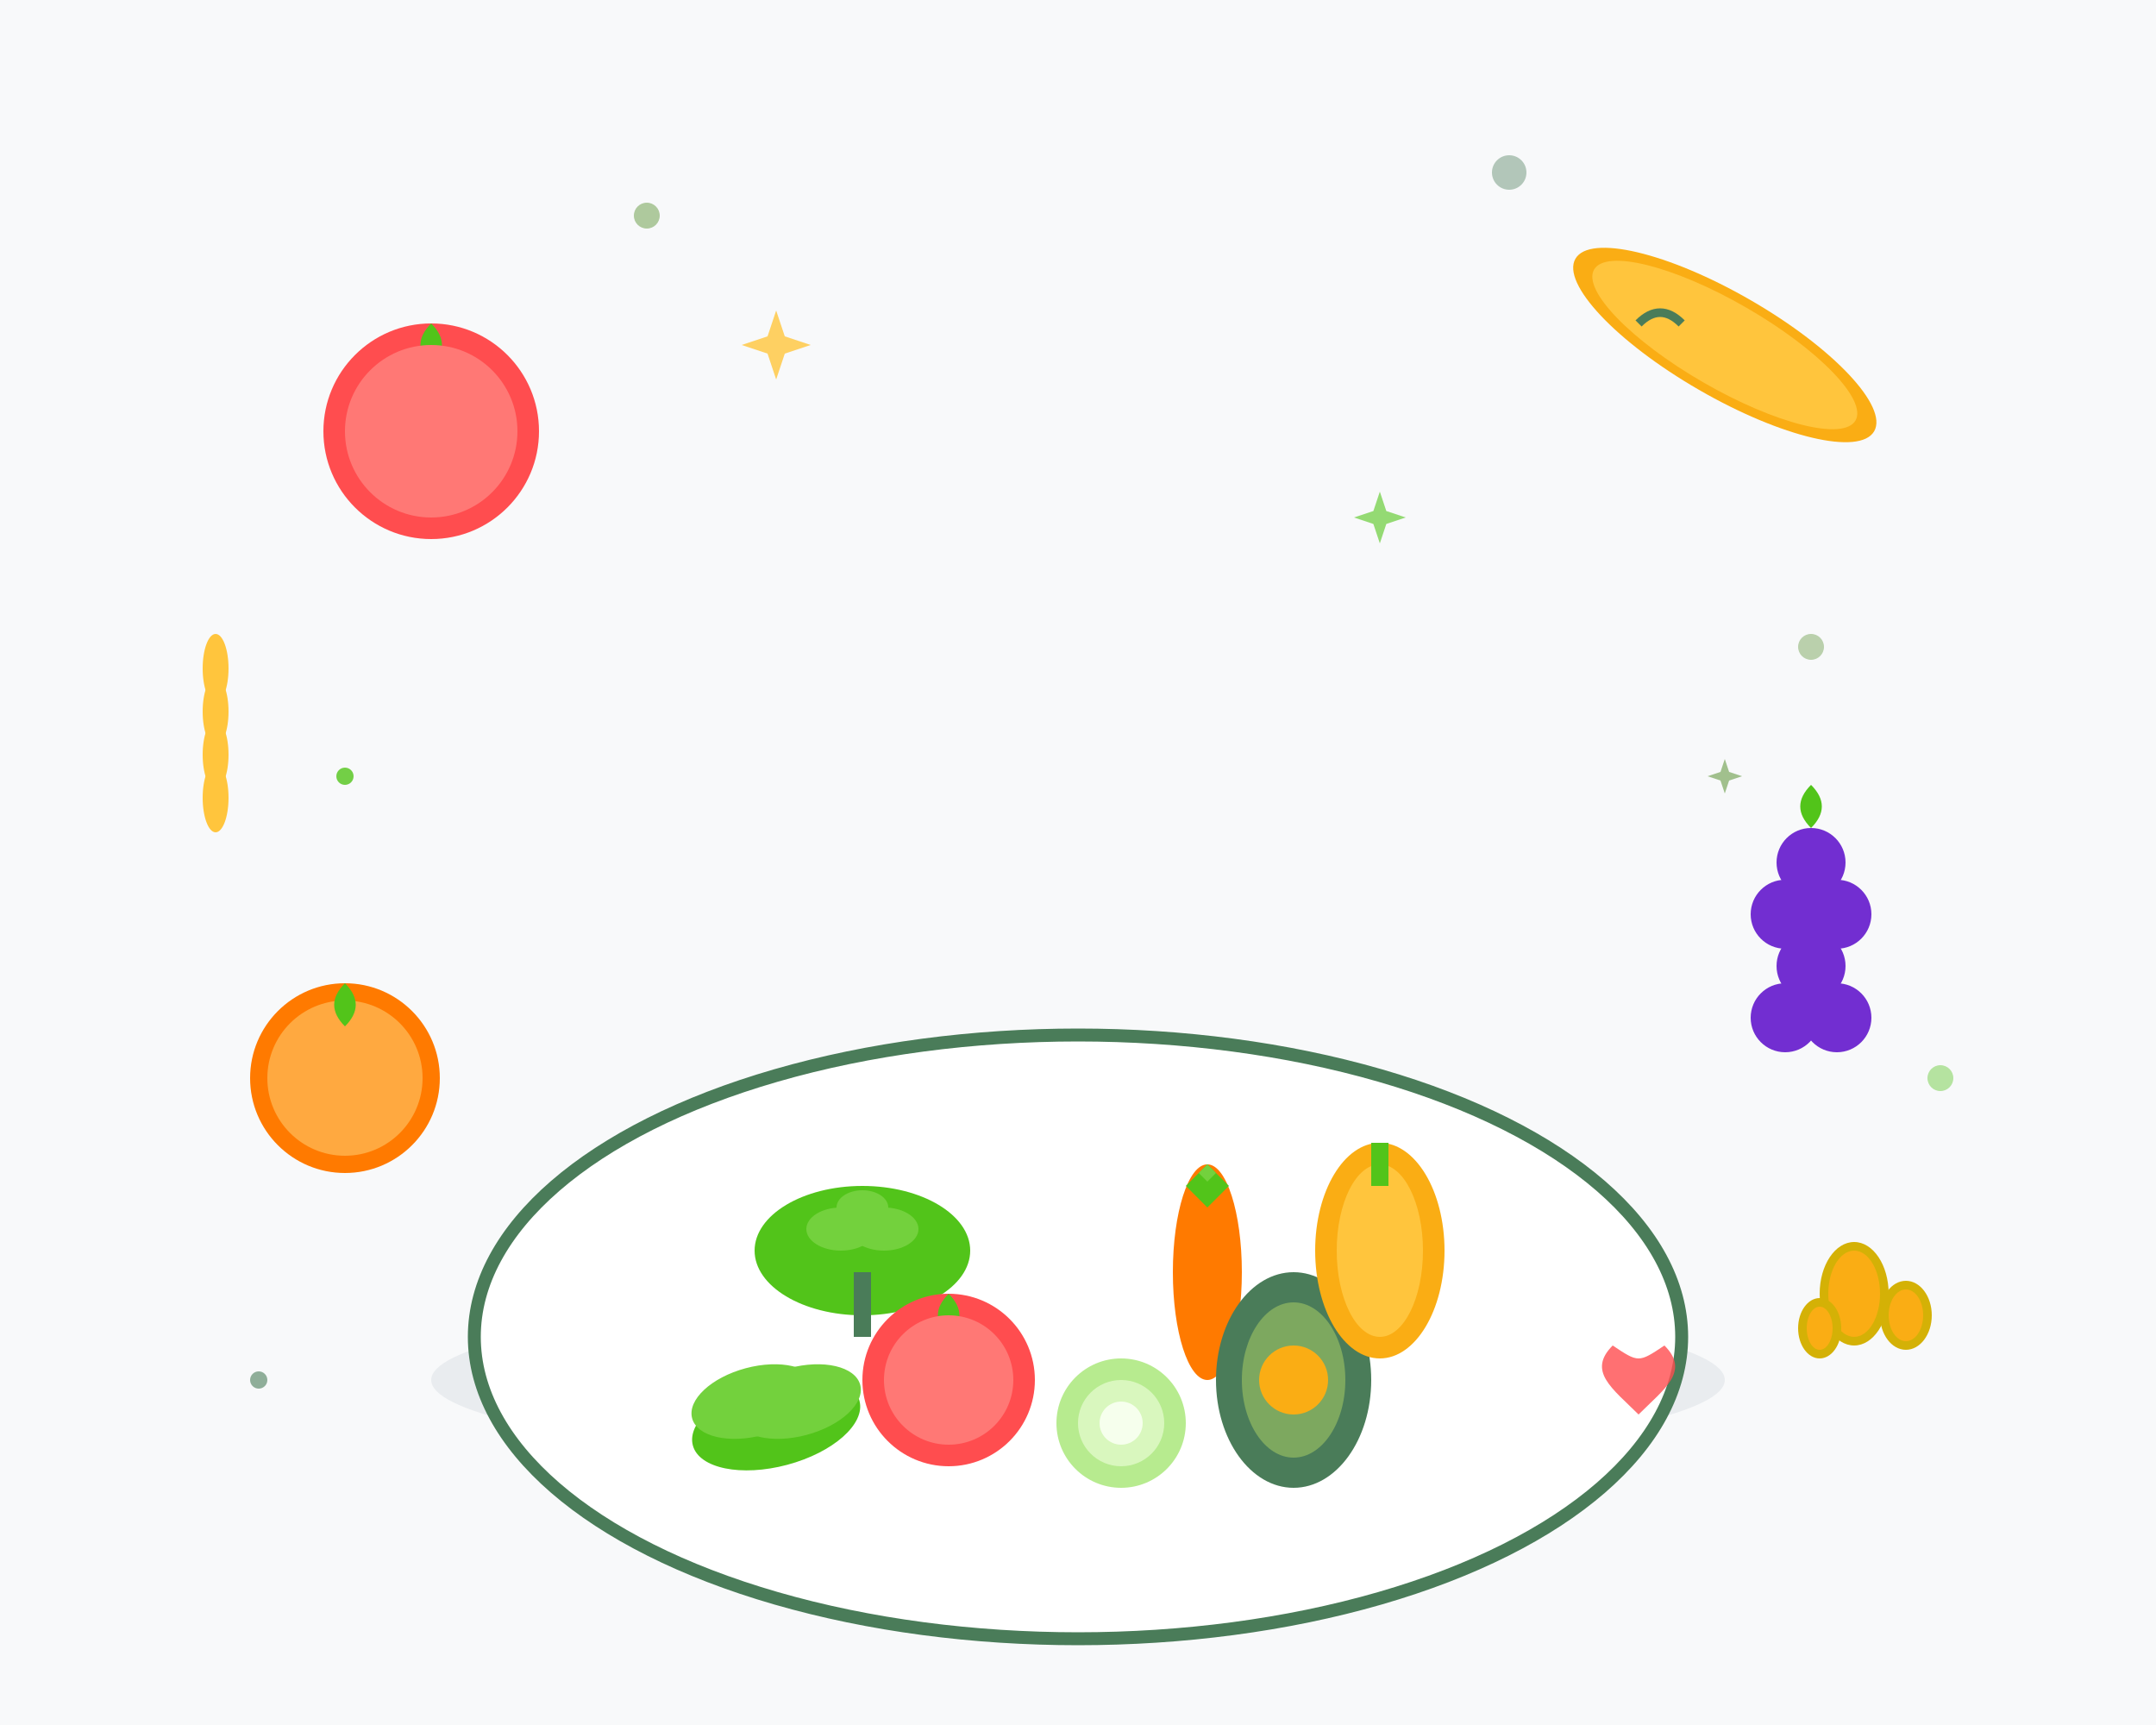 <svg width="500" height="400" viewBox="0 0 500 400" fill="none" xmlns="http://www.w3.org/2000/svg">
    <!-- Background -->
    <rect width="500" height="400" fill="#f8f9fa"/>
    
    <!-- Plate -->
    <ellipse cx="250" cy="320" rx="150" ry="20" fill="#e9ecef"/>
    <ellipse cx="250" cy="310" rx="140" ry="70" fill="white" stroke="#4a7c59" stroke-width="3"/>
    
    <!-- Vegetables -->
    <!-- Broccoli -->
    <ellipse cx="200" cy="290" rx="25" ry="15" fill="#52c41a"/>
    <ellipse cx="195" cy="285" rx="8" ry="5" fill="#73d13d"/>
    <ellipse cx="205" cy="285" rx="8" ry="5" fill="#73d13d"/>
    <ellipse cx="200" cy="280" rx="6" ry="4" fill="#73d13d"/>
    <rect x="198" y="295" width="4" height="15" fill="#4a7c59"/>
    
    <!-- Carrot -->
    <ellipse cx="280" cy="295" rx="8" ry="25" fill="#ff7a00"/>
    <path d="M280 270 L285 275 L280 280 L275 275 Z" fill="#52c41a"/>
    <path d="M280 270 L282 272 L280 274 L278 272 Z" fill="#73d13d"/>
    
    <!-- Tomato -->
    <circle cx="220" cy="320" r="20" fill="#ff4d4f"/>
    <path d="M220 300 Q215 305 220 310 Q225 305 220 300" fill="#52c41a"/>
    <circle cx="220" cy="320" r="15" fill="#ff7875"/>
    
    <!-- Avocado -->
    <ellipse cx="300" cy="320" rx="18" ry="25" fill="#4a7c59"/>
    <ellipse cx="300" cy="320" rx="12" ry="18" fill="#7da85f"/>
    <circle cx="300" cy="320" r="8" fill="#faad14"/>
    
    <!-- Leafy greens -->
    <ellipse cx="180" cy="330" rx="20" ry="10" fill="#52c41a" transform="rotate(-15 180 330)"/>
    <ellipse cx="175" cy="325" rx="15" ry="8" fill="#73d13d" transform="rotate(-15 175 325)"/>
    <ellipse cx="185" cy="325" rx="15" ry="8" fill="#73d13d" transform="rotate(-15 185 325)"/>
    
    <!-- Bell pepper -->
    <ellipse cx="320" cy="290" rx="15" ry="25" fill="#faad14"/>
    <ellipse cx="320" cy="290" rx="10" ry="20" fill="#ffc53d"/>
    <rect x="318" y="265" width="4" height="10" fill="#52c41a"/>
    
    <!-- Cucumber slices -->
    <circle cx="260" cy="330" r="15" fill="#b7eb8f"/>
    <circle cx="260" cy="330" r="10" fill="#d9f7be"/>
    <circle cx="260" cy="330" r="5" fill="#f6ffed"/>
    
    <!-- Healthy icons floating around -->
    <!-- Apple -->
    <circle cx="100" cy="100" r="25" fill="#ff4d4f"/>
    <path d="M100 75 Q95 80 100 85 Q105 80 100 75" fill="#52c41a"/>
    <ellipse cx="100" cy="100" rx="20" ry="20" fill="#ff7875"/>
    
    <!-- Banana -->
    <ellipse cx="400" cy="80" rx="40" ry="12" fill="#faad14" transform="rotate(30 400 80)"/>
    <ellipse cx="400" cy="80" rx="35" ry="10" fill="#ffc53d" transform="rotate(30 400 80)"/>
    <path d="M380 75 Q385 70 390 75" stroke="#4a7c59" stroke-width="2" fill="none"/>
    
    <!-- Orange -->
    <circle cx="80" cy="250" r="22" fill="#ff7a00"/>
    <circle cx="80" cy="250" r="18" fill="#ffa940"/>
    <path d="M80 228 Q75 233 80 238 Q85 233 80 228" fill="#52c41a"/>
    
    <!-- Grapes -->
    <g transform="translate(420, 200)">
        <circle cx="0" cy="0" r="8" fill="#722ed1"/>
        <circle cx="6" cy="12" r="8" fill="#722ed1"/>
        <circle cx="-6" cy="12" r="8" fill="#722ed1"/>
        <circle cx="0" cy="24" r="8" fill="#722ed1"/>
        <circle cx="6" cy="36" r="8" fill="#722ed1"/>
        <circle cx="-6" cy="36" r="8" fill="#722ed1"/>
        <path d="M0 -8 Q-5 -13 0 -18 Q5 -13 0 -8" fill="#52c41a"/>
    </g>
    
    <!-- Wheat -->
    <g transform="translate(50, 150)">
        <rect x="-1" y="0" width="2" height="40" fill="#faad14"/>
        <ellipse cx="0" cy="5" rx="3" ry="8" fill="#ffc53d"/>
        <ellipse cx="0" cy="15" rx="3" ry="8" fill="#ffc53d"/>
        <ellipse cx="0" cy="25" rx="3" ry="8" fill="#ffc53d"/>
        <ellipse cx="0" cy="35" rx="3" ry="8" fill="#ffc53d"/>
    </g>
    
    <!-- Nuts -->
    <g transform="translate(430, 300)">
        <ellipse cx="0" cy="0" rx="8" ry="12" fill="#d4b106"/>
        <ellipse cx="0" cy="0" rx="6" ry="10" fill="#faad14"/>
        <ellipse cx="12" cy="5" rx="6" ry="8" fill="#d4b106"/>
        <ellipse cx="12" cy="5" rx="4" ry="6" fill="#faad14"/>
        <ellipse cx="-8" cy="8" rx="5" ry="7" fill="#d4b106"/>
        <ellipse cx="-8" cy="8" rx="3" ry="5" fill="#faad14"/>
    </g>
    
    <!-- Decorative elements -->
    <circle cx="150" cy="50" r="3" fill="#7da85f" opacity="0.6"/>
    <circle cx="350" cy="40" r="4" fill="#4a7c59" opacity="0.4"/>
    <circle cx="80" cy="180" r="2" fill="#52c41a" opacity="0.8"/>
    <circle cx="420" cy="150" r="3" fill="#7da85f" opacity="0.5"/>
    <circle cx="60" cy="320" r="2" fill="#4a7c59" opacity="0.6"/>
    <circle cx="450" cy="250" r="3" fill="#52c41a" opacity="0.4"/>
    
    <!-- Sparkles -->
    <g transform="translate(180, 80)">
        <path d="M0 -8 L2 -2 L8 0 L2 2 L0 8 L-2 2 L-8 0 L-2 -2 Z" fill="#ffc53d" opacity="0.8"/>
    </g>
    <g transform="translate(320, 120)">
        <path d="M0 -6 L1.5 -1.5 L6 0 L1.5 1.5 L0 6 L-1.5 1.5 L-6 0 L-1.5 -1.5 Z" fill="#52c41a" opacity="0.6"/>
    </g>
    <g transform="translate(400, 180)">
        <path d="M0 -4 L1 -1 L4 0 L1 1 L0 4 L-1 1 L-4 0 L-1 -1 Z" fill="#7da85f" opacity="0.7"/>
    </g>
    
    <!-- Heart for health -->
    <g transform="translate(380, 320)">
        <path d="M0 8 C-6 2 -12 -2 -6 -8 C0 -4 0 -4 6 -8 C12 -2 6 2 0 8 Z" fill="#ff4d4f" opacity="0.8"/>
    </g>
</svg>
